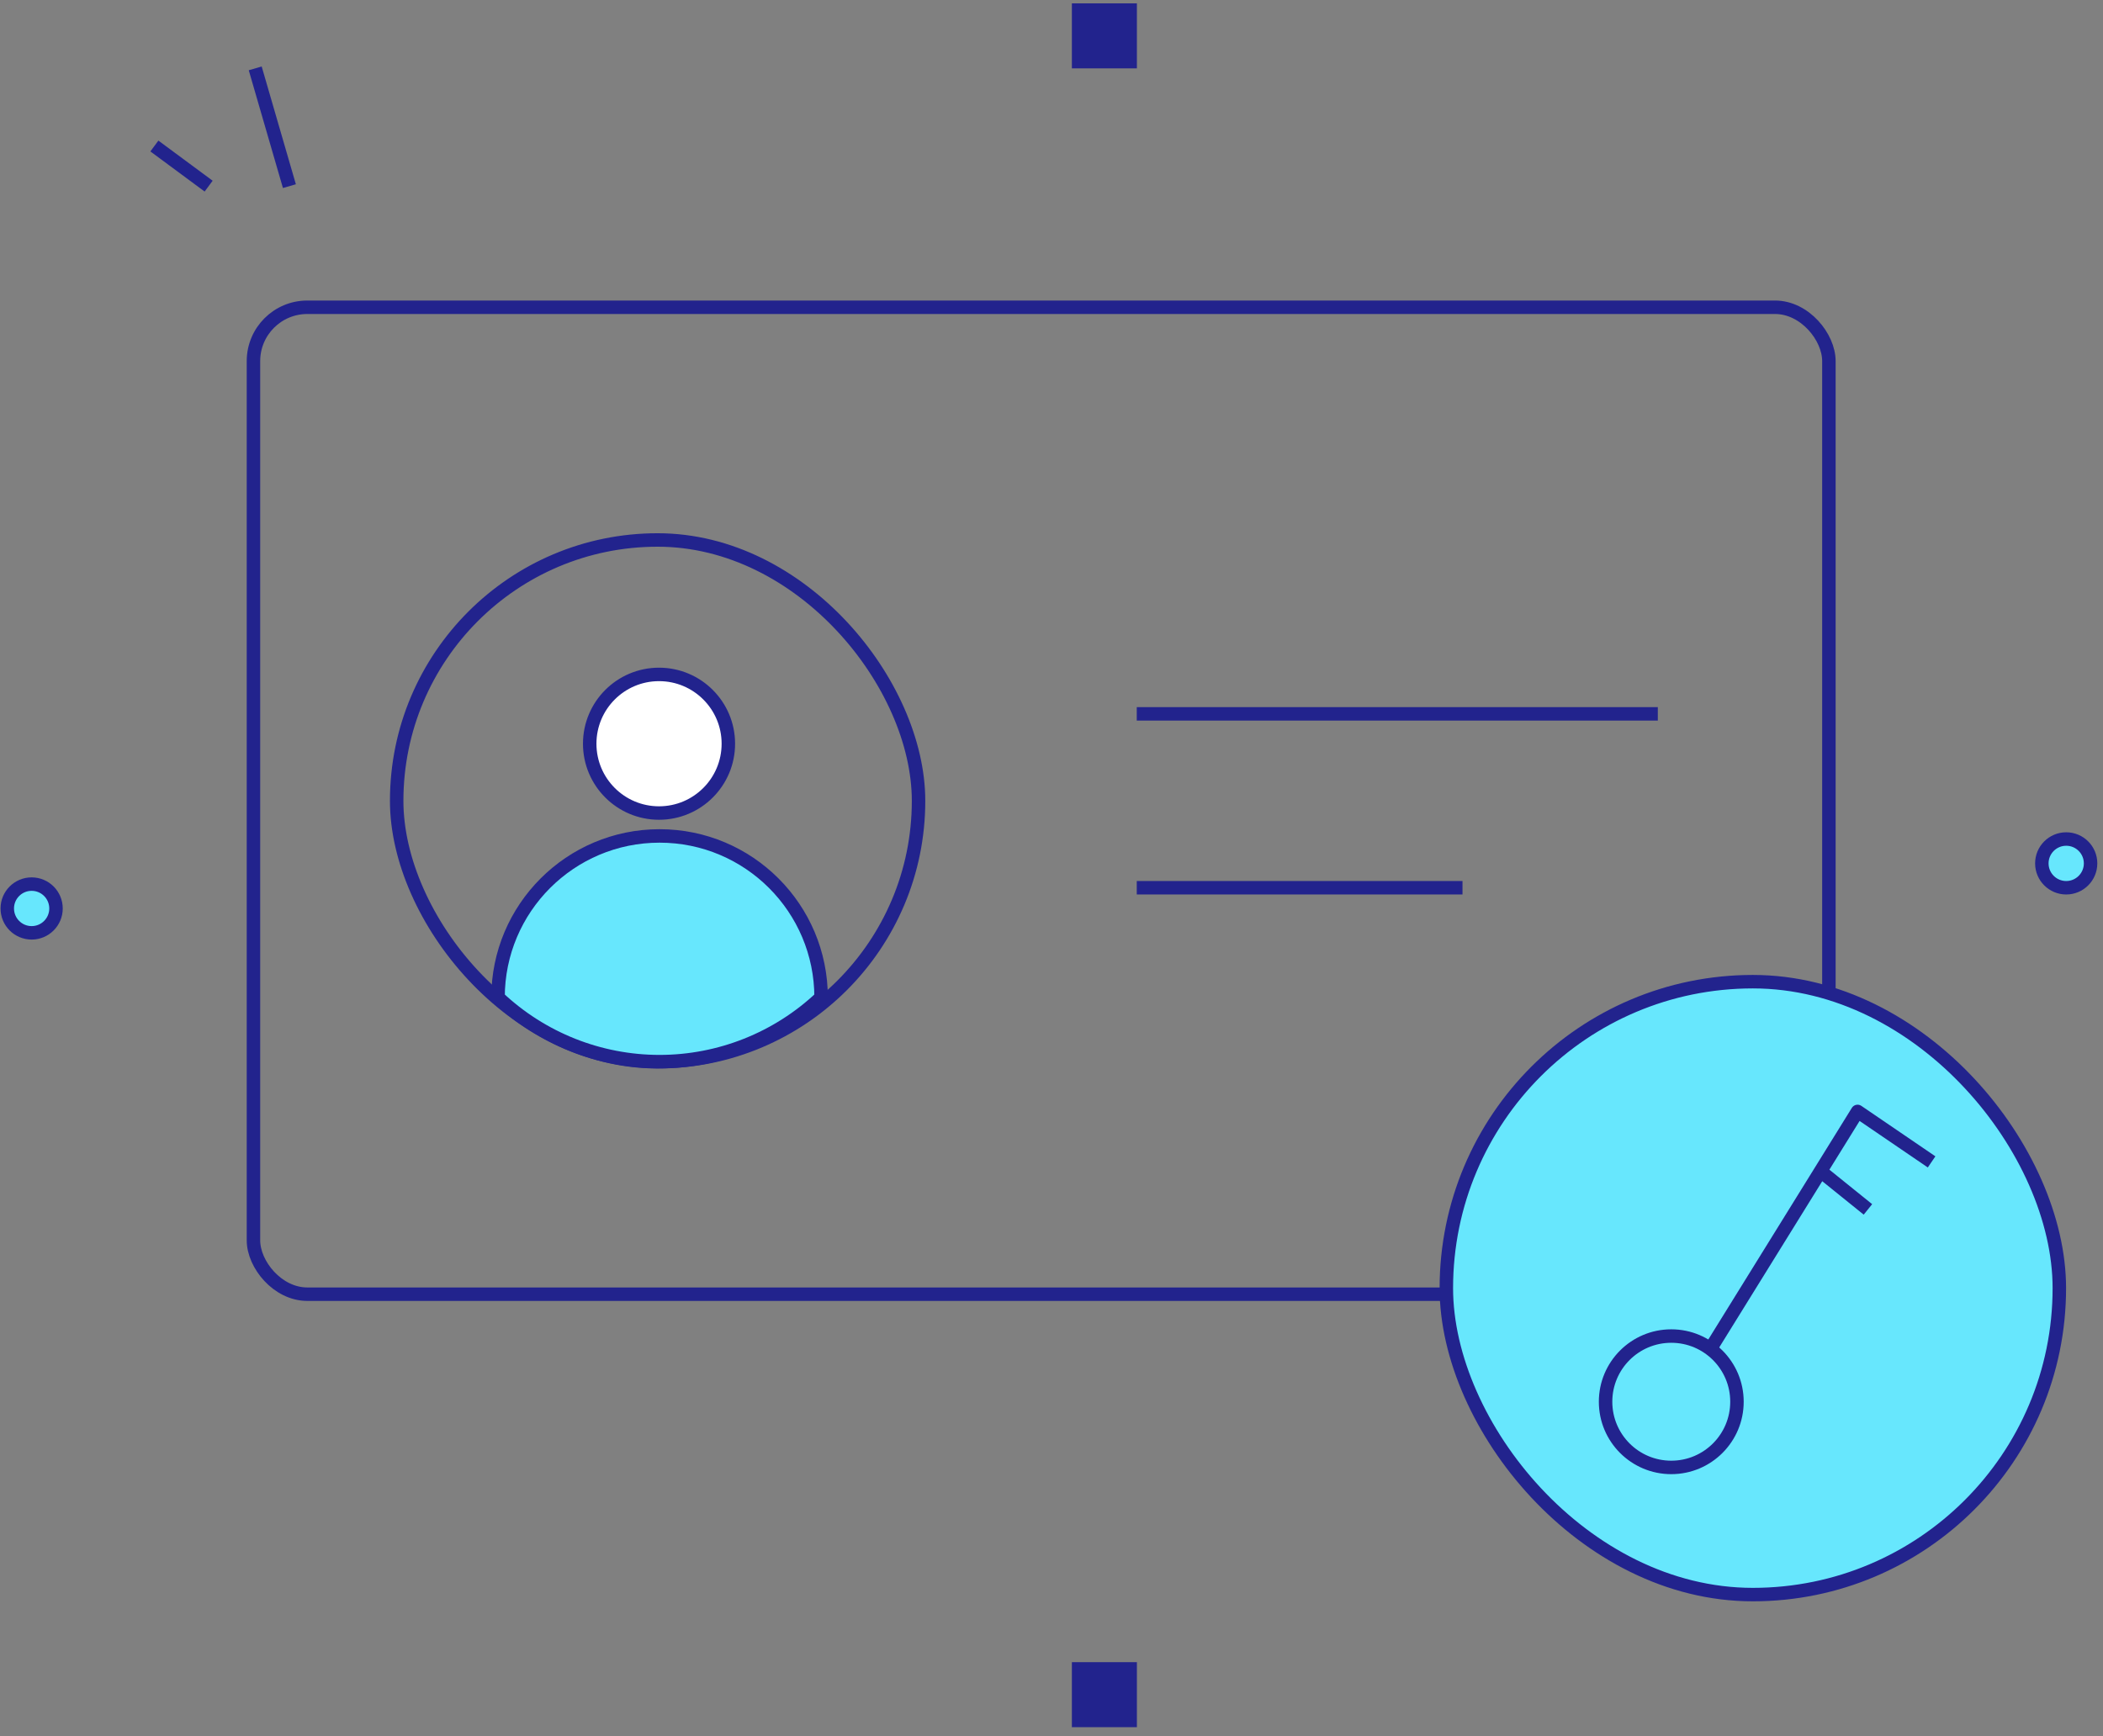 <svg xmlns="http://www.w3.org/2000/svg" width="109" height="90" viewBox="0 0 109 90">
    <rect x="0" y="0" width="109" height="90" fill="#808080" stroke="none"/>
    <g fill="none" fill-rule="evenodd">
        <circle cx="1.64" cy="47.093" r="1.263" fill="#67E7FD" fill-rule="nonzero" stroke="#22238D" stroke-linejoin="round" stroke-width=".698"/>
        <circle cx="107.093" cy="44.756" r="1.263" fill="#67E7FD" fill-rule="nonzero" stroke="#22238D" stroke-linejoin="round" stroke-width=".698"/>
        <path fill="#22238D" fill-rule="nonzero" d="M55.556.174H58.926V3.544H55.556zM55.556 86.163H58.926V89.533H55.556z"/>
        <rect width="81.656" height="51.16" x="13.137" y="15.928" stroke="#22238D" stroke-linejoin="round" stroke-width=".698" rx="2.791"/>
        <rect width="27.049" height="27.049" x="20.56" y="27.991" stroke="#22238D" stroke-linejoin="round" stroke-width=".698" rx="13.521"/>
        <rect width="31.772" height="31.772" x="74.965" y="50.888" fill="#67E7FD" fill-rule="nonzero" stroke="#22238D" stroke-linejoin="round" stroke-width=".698" rx="15.886"/>
        <circle cx="34.158" cy="38.553" r="3.593" fill="#FFF" fill-rule="nonzero" stroke="#22238D" stroke-linejoin="round" stroke-width=".698"/>
        <path fill="#67E7FD" fill-rule="nonzero" stroke="#22238D" stroke-linejoin="round" stroke-width=".698" d="M34.186 55.033c3.113-.001 6.108-1.192 8.372-3.328 0-4.624-3.748-8.372-8.372-8.372s-8.372 3.748-8.372 8.372c2.264 2.137 5.259 3.328 8.372 3.328h0z"/>
        <path stroke="#22238D" stroke-linejoin="round" stroke-width=".698" d="M58.919 37.005h27.007M58.919 46.019h16.883"/>
        <path fill="#67E7FD" fill-rule="nonzero" stroke="#22238D" stroke-linejoin="round" stroke-width=".698" d="M100.116 60.23L96.279 57.614 88.605 69.998M96.816 62.693l-2.456-1.981"/>
        <circle cx="86.623" cy="72.663" r="3.405" fill="#67E7FD" fill-rule="nonzero" stroke="#22238D" stroke-linejoin="round" stroke-width=".698"/>
        <path fill="#67E7FD" fill-rule="nonzero" stroke="#22238D" stroke-linejoin="round" stroke-width=".698" d="M15 9.649l-1.772-6.105M10.814 9.649l-2.812-2.08"/>
    </g>
</svg>
